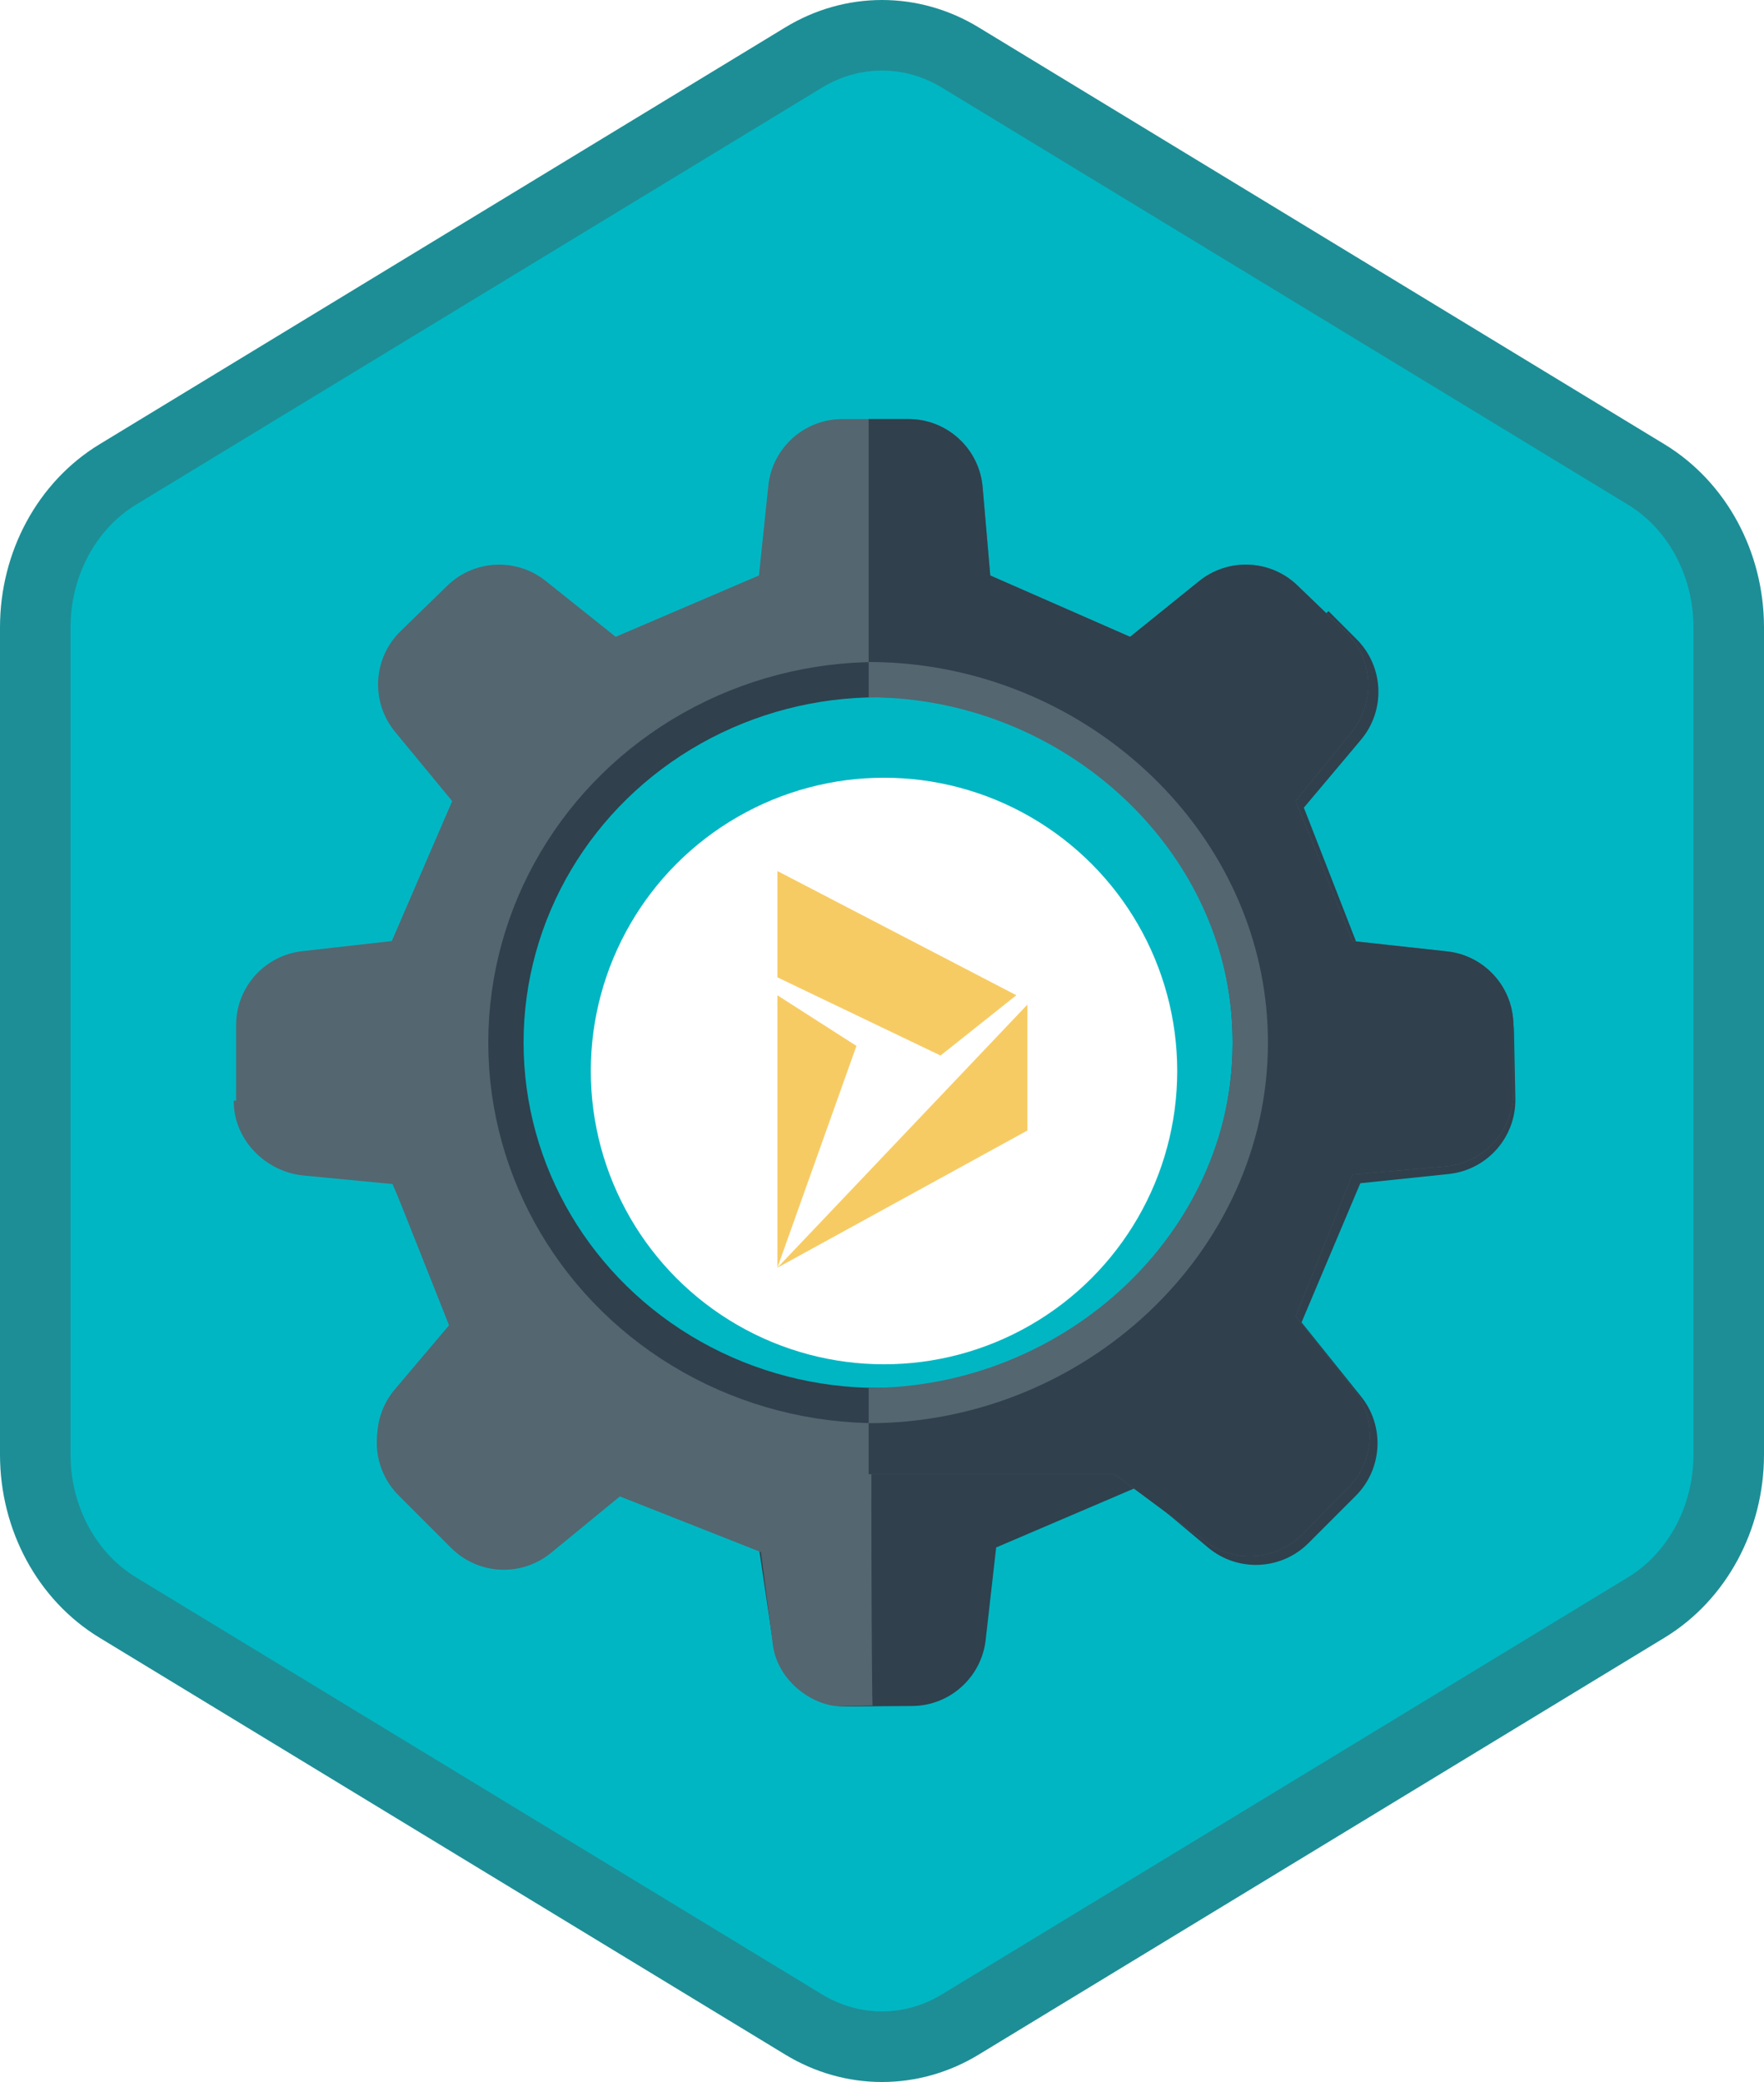 <?xml version="1.0" encoding="UTF-8"?>
<svg width="100px" height="118px" viewBox="0 0 100 118" version="1.1" xmlns="http://www.w3.org/2000/svg" xmlns:xlink="http://www.w3.org/1999/xlink">
    <!-- Generator: Sketch 53.2 (72643) - https://sketchapp.com -->
    <title>Configure Dynamics 365 for Finance and Operations/configure-dynamics-365-for-finance-and-operations</title>
    <desc>Created with Sketch.</desc>
    <defs>
        <path d="M42.742,1.497 C44.374,0.499 46.187,0 48,0 C49.813,0 51.627,0.499 53.256,1.497 L90.591,24.332 C93.933,26.377 96,30.203 96,34.353 L96,79.647 C96,83.795 93.933,87.624 90.591,89.668 L53.256,112.505 C51.627,113.501 49.813,114 48,114 C46.187,114 44.374,113.501 42.742,112.505 L5.409,89.668 C2.066,87.624 0,83.795 0,79.647 L0,34.353 C0,30.203 2.066,26.377 5.409,24.332 L42.742,1.497 Z" id="path-1"></path>
        <filter x="-11.8%" y="-11.8%" width="123.5%" height="123.5%" filterUnits="objectBoundingBox" id="filter-3">
            <feOffset dx="0" dy="2" in="SourceAlpha" result="shadowOffsetOuter1"></feOffset>
            <feColorMatrix values="0 0 0 0 0   0 0 0 0 0   0 0 0 0 0  0 0 0 0.1 0" type="matrix" in="shadowOffsetOuter1" result="shadowMatrixOuter1"></feColorMatrix>
            <feMerge>
                <feMergeNode in="shadowMatrixOuter1"></feMergeNode>
                <feMergeNode in="SourceGraphic"></feMergeNode>
            </feMerge>
        </filter>
    </defs>
    <g id="Badges" stroke="none" stroke-width="1" fill="none" fill-rule="evenodd">
        <g id="Configure-Dynamics-365-for-Finance-and-Operations" transform="translate(-50, -50)">
            <g id="Configure-Dynamics-365-for-Finance-and-Operations/configure-dynamics-365-for-finance-and-operations" transform="translate(50, 50)">
                <g id="Mask" transform="translate(2, 2)">
                    <mask id="mask-2" fill="white">
                        <use xlink:href="#path-1"></use>
                    </mask>
                    <use id="Trophy-1" fill="#01B6C3" xlink:href="#path-1"></use>
                    <g id="Gear" mask="url(#mask-2)">
                        <g transform="translate(4, 21.75)">
                            <g id="Gear-Shape" stroke="none" stroke-width="1" fill-rule="evenodd">
                                <path d="M68.597,43.952 L65.377,36.021 L68.548,32.112 C69.93,30.408 69.776,27.931 68.196,26.411 L65.476,23.797 C63.944,22.323 61.556,22.22 59.903,23.553 L55.99,26.71 L48.063,23.233 L47.631,18.224 C47.441,16.041 45.616,14.367 43.427,14.367 L41.17,14.367 L41.17,28.324 C52.823,28.324 62.615,37.77 62.615,49.423 C62.615,61.075 52.823,70.521 41.17,70.521 L41.17,74.167 L55.107,74.167 L60.258,77.987 C61.946,79.241 64.301,79.059 65.777,77.561 L68.366,74.933 C69.865,73.413 69.991,71.014 68.663,69.343 L65.377,65.215 L68.597,57.187 L73.87,56.725 C76.05,56.533 77.721,54.709 77.721,52.52 L77.721,48.734 C77.721,46.581 76.1,44.772 73.96,44.538 L68.597,43.952 Z" id="Fill-3" fill="#30404D" transform="translate(59.446, 46.593) rotate(-315) translate(-59.446, -46.593) "></path>
                                <path d="M33.607,43.13 C31.894,46.084 30.913,49.514 30.913,53.174 C30.913,59.042 33.435,64.321 37.454,67.987 L37.265,68.172 C37.211,68.118 25.636,79.77 25.671,79.808 L24.337,78.538 C23.223,77.379 22.818,74.892 24.215,73.24 L27.343,69.185 L23.92,61.298 L18.895,60.8 C16.737,60.585 15.093,58.771 15.093,56.601 L15.093,52.386 C15.093,50.239 16.705,48.434 18.838,48.193 L23.92,47.618 L27.343,39.687 L24.107,35.764 C22.708,34.071 22.739,31.481 24.315,29.95 C27.755,34.829 30.852,39.222 33.607,43.13 Z" id="Combined-Shape" fill="#546670" transform="translate(26.245, 54.879) rotate(-45) translate(-26.245, -54.879) "></path>
                                <path d="M43.59,56.155 C31.937,56.155 22.491,46.709 22.491,35.056 C22.491,23.403 31.937,13.957 43.59,13.957 C55.243,13.957 64.689,23.403 64.689,35.056 C64.689,46.709 55.243,56.155 43.59,56.155 M70.67,29.585 L67.451,21.654 L70.622,17.745 C72.004,16.042 71.85,13.564 70.269,12.044 L67.55,9.43 C66.018,7.956 63.63,7.853 61.977,9.187 L58.064,12.343 L50.137,8.866 L49.704,3.857 C49.514,1.674 47.689,0.001 45.5,0.001 L41.753,0.001 C39.593,0.001 37.78,1.632 37.556,3.781 L37.025,8.866 L28.903,12.343 L24.931,9.173 C23.267,7.847 20.88,7.964 19.356,9.447 L16.711,12.021 C15.135,13.553 15,16.038 16.399,17.731 L19.635,21.654 L16.212,29.585 L11.13,30.16 C8.997,30.401 7.385,32.206 7.385,34.353 L7.385,38.568 C7.385,40.738 9.029,42.552 11.187,42.767 L16.212,43.265 L19.635,51.152 L16.383,54.995 C14.986,56.647 15.064,59.087 16.564,60.648 L19.276,63.466 C20.82,65.07 23.346,65.199 25.044,63.76 L29.719,59.801 L57.181,59.801 L62.332,63.62 C64.02,64.874 66.375,64.692 67.85,63.194 L70.439,60.566 C71.938,59.046 72.065,56.647 70.736,54.976 L67.451,50.848 L70.67,42.82 L75.944,42.358 C78.124,42.166 79.795,40.342 79.795,38.154 L79.795,34.367 C79.795,32.214 78.174,30.406 76.034,30.171 L70.67,29.585 Z" id="Fill-1" fill="#546670"></path>
                                <path d="M70.67,29.585 L67.451,21.654 L70.622,17.745 C72.004,16.041 71.85,13.564 70.269,12.044 L67.55,9.43 C66.018,7.956 63.63,7.853 61.976,9.186 L58.064,12.343 L50.137,8.866 L49.704,3.857 C49.514,1.674 47.689,-4.01456646e-13 45.5,-4.01456646e-13 L43.244,-4.01456646e-13 L43.244,13.957 C54.897,13.957 64.689,23.403 64.689,35.056 C64.689,46.709 54.897,56.155 43.244,56.155 L43.244,59.801 L57.181,59.801 L62.332,63.621 C64.02,64.874 66.375,64.692 67.85,63.194 L70.439,60.567 C71.938,59.046 72.065,56.647 70.737,54.976 L67.451,50.848 L70.67,42.82 L75.944,42.358 C78.123,42.166 79.794,40.342 79.794,38.153 L79.794,34.367 C79.794,32.214 78.174,30.406 76.034,30.171 L70.67,29.585 Z" id="Fill-3" fill="#30404D"></path>
                            </g>
                            <ellipse id="Inside-Stroke-Left" stroke="#30404D" stroke-width="2" fill-rule="nonzero" cx="43.78" cy="35.341" rx="21.099" ry="20.571"></ellipse>
                            <path d="M43.244,55.912 C54.897,55.912 64.879,46.702 64.879,35.341 C64.879,25.108 56.782,16.621 46.66,15.035 C45.543,14.86 44.402,14.769 43.244,14.769" id="Inside-Stroke-Right" stroke="#546670" stroke-width="2"></path>
                        </g>
                    </g>
                    <g id="dynamics-icon" filter="url(#filter-3)" mask="url(#mask-2)">
                        <g transform="translate(31, 40)">
                            <circle id="Oval" fill="#FFFFFF" fill-rule="nonzero" cx="17.114" cy="16.701" r="16.622"></circle>
                            <g id="Dynamics-icon" stroke-width="1" fill="none" fill-rule="evenodd" transform="translate(11.07, 5.367)">
                                <polygon id="Path" fill="#F7CB64" points="0 22.482 4.481 9.912 0 7.041"></polygon>
                                <polygon id="Path" fill="#F7CB64" points="14.171 14.707 14.171 7.571 0 22.482"></polygon>
                                <polygon id="Path" fill="#F7CB64" points="0 0 0 6.024 9.248 10.457 13.546 7.04"></polygon>
                            </g>
                        </g>
                    </g>
                </g>
                <g id="Dynamic-Hex" stroke="#1D8E96" stroke-width="4">
                    <path d="M45.562,3.258 L6.673,26.894 C3.797,28.643 2,31.951 2,35.558 L2,82.442 C2,86.049 3.798,89.359 6.673,91.106 L45.561,114.742 C46.929,115.572 48.455,116 50,116 C51.546,116 53.072,115.572 54.436,114.743 L93.327,91.106 C96.202,89.358 98,86.048 98,82.442 L98,35.558 C98,31.952 96.203,28.644 93.327,26.894 L54.435,3.258 C53.072,2.428 51.546,2 50,2 C48.454,2 46.929,2.428 45.562,3.258 Z M45.562,3.258 C45.562,3.258 45.562,3.258 45.562,3.258 L45.562,3.258 L45.562,3.258 Z" id="Azure-Hex-Border"></path>
                </g>
            </g>
        </g>
    </g>
</svg>
